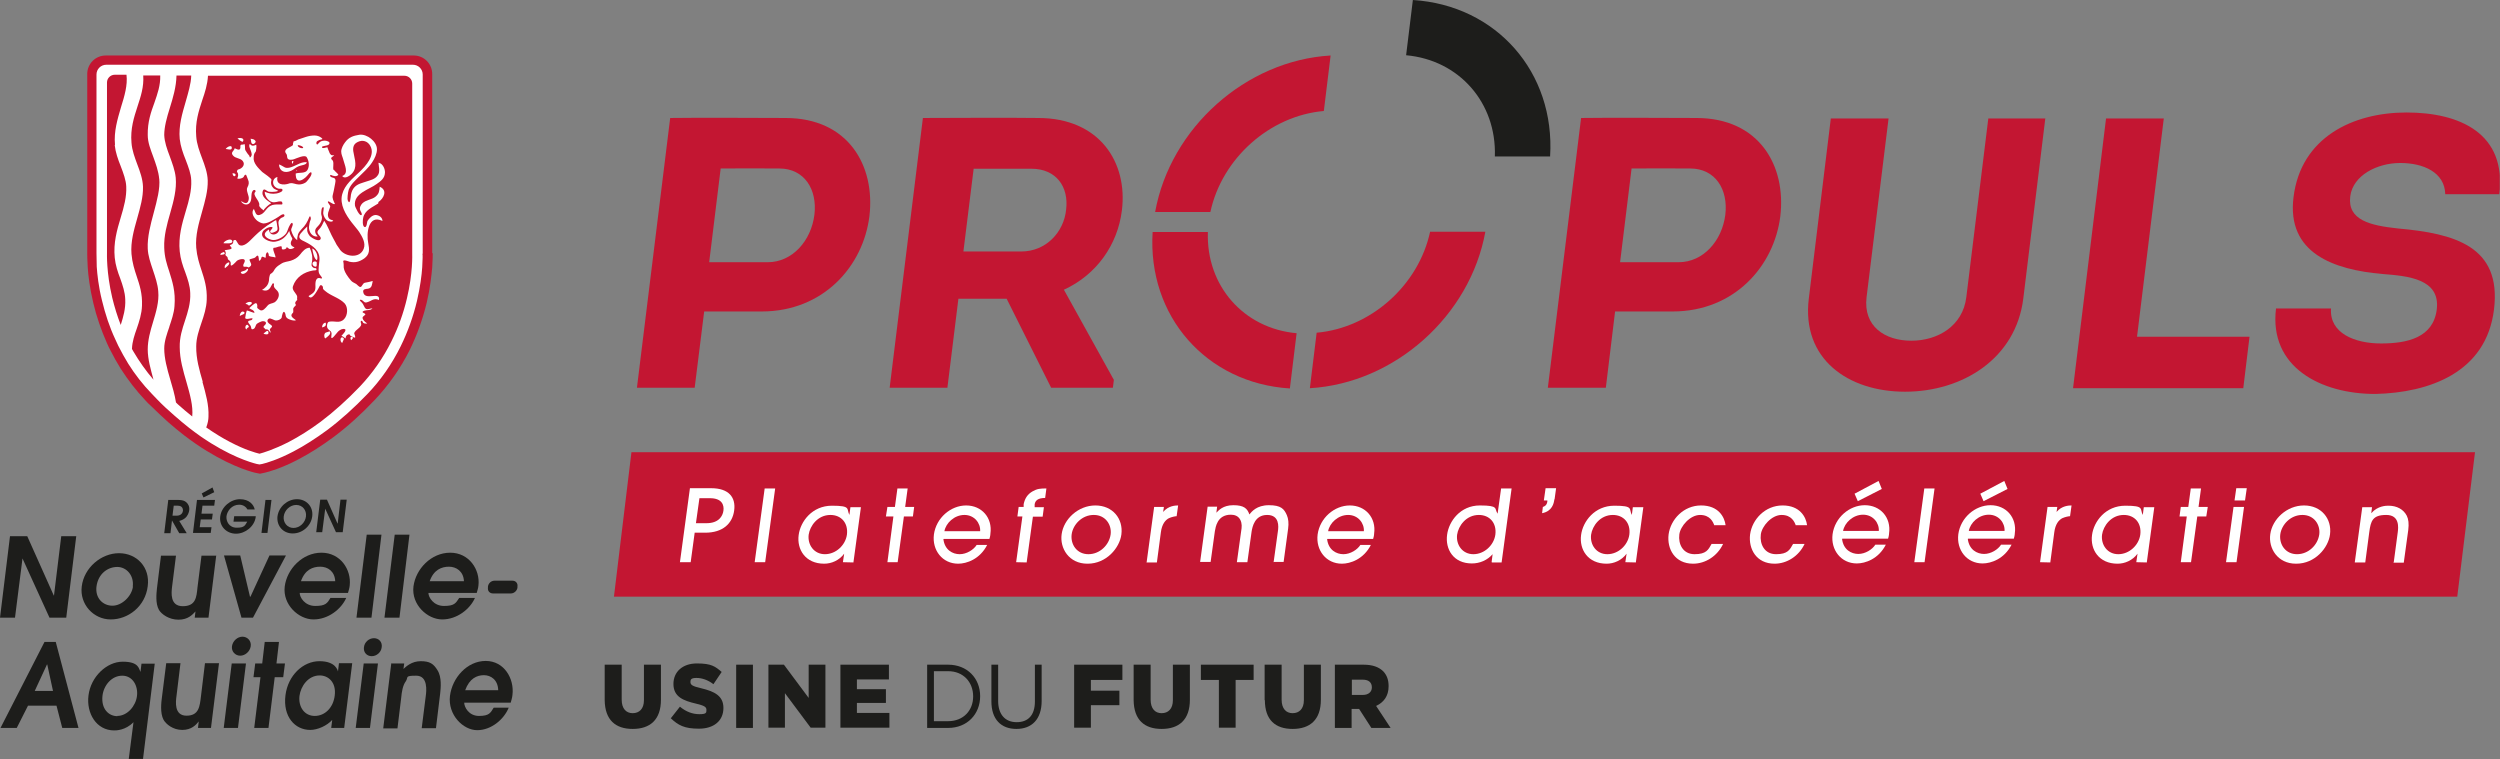<?xml version="1.0" encoding="utf-8"?>
<!-- Generator: Adobe Illustrator 27.0.0, SVG Export Plug-In . SVG Version: 6.00 Build 0)  -->
<svg version="1.1" id="Calque_1" xmlns="http://www.w3.org/2000/svg" xmlns:xlink="http://www.w3.org/1999/xlink" x="0px" y="0px"
	 viewBox="0 0 1000.1 303.7" style="enable-background:new 0 0 1000.1 303.7;" xml:space="preserve">
<rect x="0" y="0" width="1000.1" height="303.7" fill="#808080" stroke="none"/>
<style type="text/css">
	.st0{fill:#C31632;}
	.st1{clip-path:url(#SVGID_00000138553464813268286130000004204366043789382310_);}
	.st2{fill:#FFFFFF;}
	.st3{clip-path:url(#SVGID_00000158005551709912998120000003816659147380364690_);}
	.st4{clip-path:url(#SVGID_00000161615428186475021690000009054622580810869925_);}
	.st5{clip-path:url(#SVGID_00000157292319811049100720000007843220732410985148_);}
	.st6{clip-path:url(#SVGID_00000060725626893536401590000012815446353837505167_);}
	.st7{clip-path:url(#SVGID_00000174582081499705213490000003940830732540236973_);}
	.st8{fill:#1D1D1B;}
	.st9{clip-path:url(#SVGID_00000085245875083504048240000004422781012394150546_);}
	.st10{clip-path:url(#SVGID_00000023964899265961473570000006935773972602521513_);}
	.st11{clip-path:url(#SVGID_00000066515217721282584160000009887504556367905168_);}
	.st12{clip-path:url(#SVGID_00000080167561114511440680000005141721884648380055_);}
	.st13{clip-path:url(#SVGID_00000103962336524461227580000009803474578283168409_);}
	.st14{clip-path:url(#SVGID_00000048493525359408063160000006133094580038948267_);}
	.st15{clip-path:url(#SVGID_00000045612351113930941960000007615897974000925886_);}
	.st16{clip-path:url(#SVGID_00000114035934185706874280000007970751293178937740_);}
	.st17{clip-path:url(#SVGID_00000150805144359036211740000011524828745799964061_);}
	.st18{clip-path:url(#SVGID_00000067954936873033025040000008692967556480686009_);}
	.st19{clip-path:url(#SVGID_00000031911581915579164860000013171116584997149365_);}
</style>
<polygon class="st0" points="983,238.7 245.6,238.7 252.6,180.9 990.1,180.9 "/>
<g>
	<defs>
		<rect id="SVGID_1_" y="0" width="1000" height="303.6"/>
	</defs>
	<clipPath id="SVGID_00000155148214606682367480000014014340227084244131_">
		<use xlink:href="#SVGID_1_"  style="overflow:visible;"/>
	</clipPath>
	<g style="clip-path:url(#SVGID_00000155148214606682367480000014014340227084244131_);">
		<path class="st2" d="M278.4,209.3h4.2c4.9,0,6.5-2.8,6.8-5s-0.5-5-5.4-5h-4.2L278.4,209.3z M276.3,224.9H272l4-29.6h8.5
			c7.1,0,9.9,3.7,9.2,8.9c-0.7,5.3-4.6,8.9-11.6,8.9h-4.2L276.3,224.9L276.3,224.9z"/>
	</g>
</g>
<polygon class="st2" points="306.1,224.9 301.9,224.9 305.9,195.4 310.1,195.4 "/>
<g>
	<defs>
		<rect id="SVGID_00000099624226005837273610000012394745531115274676_" y="0" width="1000" height="303.6"/>
	</defs>
	<clipPath id="SVGID_00000119110142282433617580000000504675594510851508_">
		<use xlink:href="#SVGID_00000099624226005837273610000012394745531115274676_"  style="overflow:visible;"/>
	</clipPath>
	<g style="clip-path:url(#SVGID_00000119110142282433617580000000504675594510851508_);">
		<path class="st2" d="M332.2,206c-5.1,0-8.2,4.4-8.7,7.9c-0.5,4,2.1,7.8,6.5,7.8s8.2-3.6,8.8-7.8C339.4,209.2,336.5,206,332.2,206
			 M337.2,224.9l0.5-3.4l0,0c-2,2.7-5.1,4-8,4c-7.5,0-11-5.7-10.2-11.5c0.7-5.4,5.4-11.7,13.3-11.7s5.7,1.3,7,3.7l0,0l0.4-3.1h4.2
			l-3,22.1L337.2,224.9L337.2,224.9z"/>
	</g>
</g>
<polygon class="st2" points="359.1,224.9 355,224.9 357.4,206.6 354.4,206.6 355,202.8 358,202.8 359,195.4 363.1,195.4 
	362.1,202.8 365.7,202.8 365.2,206.6 361.6,206.6 "/>
<g>
	<defs>
		<rect id="SVGID_00000078729757808884930630000015178532229158314650_" y="0" width="1000" height="303.6"/>
	</defs>
	<clipPath id="SVGID_00000148651974413024489100000015323774852837201811_">
		<use xlink:href="#SVGID_00000078729757808884930630000015178532229158314650_"  style="overflow:visible;"/>
	</clipPath>
	<g style="clip-path:url(#SVGID_00000148651974413024489100000015323774852837201811_);">
		<path class="st2" d="M392.1,212.5c0.2-3.2-2.3-6.5-6.3-6.5s-7.4,3.2-8,6.5H392.1z M377.4,215.7c0.5,4.3,3.7,6,6.5,6
			s5.6-1.8,6.8-3.7h4.2c-2.9,5.7-8.2,7.5-11.6,7.5c-6.3,0-10.5-5.4-9.7-11.7c0.9-6.6,6.7-11.6,12.9-11.6s10.6,4.9,9.7,11.3
			c0,0.7-0.3,1.8-0.4,2.1h-18.3L377.4,215.7z"/>
		<path class="st2" d="M406.5,224.9l2.5-18.3h-2l0.5-3.8h2v-1.1c0.5-2.4,1.6-4,3.5-5.1s3.1-1.2,5.6-1.2l-0.5,3.8c-2.8,0-4,1-4.2,2.6
			v1.1c-0.1,0,3.7,0,3.7,0l-0.5,3.8h-3.9l-2.5,18.3L406.5,224.9L406.5,224.9z"/>
		<path class="st2" d="M437.5,206c-4.7,0-8.3,3.9-8.8,7.8c-0.5,4,2.1,7.9,6.7,7.9s8.3-3.7,8.9-7.9c0.5-3.9-2.1-7.8-6.7-7.8
			 M435,225.5c-7.4,0-11.1-6.2-10.3-11.8c0.8-6,6.6-11.5,13.5-11.5s11.2,5.3,10.4,11.6c-0.7,5.4-6,11.7-13.5,11.7"/>
		<path class="st2" d="M458.7,224.9l3-22.1h3.9l-0.3,2l0,0c2.1-2.5,4.9-2.6,6-2.6l-0.6,4.3c-0.6,0-2,0.3-3.1,0.8
			c-1.4,0.7-2.8,2.4-3.2,5.6l-1.6,12.1h-4.2L458.7,224.9z"/>
		<path class="st2" d="M509.5,224.9l1.7-12.3c0.3-1.9,0.7-6.6-4.3-6.6s-5.9,4.8-6.2,6.6l-1.7,12.3h-4.2l1.7-12.3
			c0.3-1.8,0.4-3.1-0.3-4.6c-0.8-1.6-2.3-2.1-3.8-2.1c-5.5,0-6.1,5-6.4,6.6l-1.7,12.3h-4.2l3-22.1h3.8l-0.3,2.4l0,0
			c0.9-0.9,2.6-3,6.8-3s5.6,1.3,6.4,3.7c0.9-1.1,2.9-3.7,7.8-3.7c4.9,0,6.1,1.5,7.2,4c0.6,1.4,0.8,3.2,0.5,5.4l-1.8,13.3h-4.2
			L509.5,224.9z"/>
		<path class="st2" d="M545.6,212.5c0.2-3.2-2.3-6.5-6.3-6.5s-7.4,3.2-8,6.5H545.6z M530.9,215.7c0.5,4.3,3.7,6,6.5,6
			s5.6-1.8,6.8-3.7h4.2c-2.9,5.7-8.2,7.5-11.6,7.5c-6.3,0-10.5-5.4-9.7-11.7c0.9-6.6,6.7-11.6,12.9-11.6s10.6,4.9,9.7,11.3
			c0,0.7-0.3,1.8-0.4,2.1H531L530.9,215.7z"/>
		<path class="st2" d="M591.6,206c-5.1,0-8.2,4.4-8.7,7.9c-0.5,4,2.1,7.8,6.5,7.8s8.2-3.6,8.8-7.8C598.8,209.2,595.9,206,591.6,206
			 M596.7,224.9l0.4-3.2l0,0c-2.1,2.4-5.1,3.7-8.3,3.7c-7.4,0-10.7-5.7-9.9-11.5c0.7-5.4,5.3-11.7,13.1-11.7s5.7,1.3,7.1,3.3l0,0
			l1.4-10.1h4.2l-4,29.6h-3.8L596.7,224.9z"/>
		<path class="st2" d="M621.8,199.8c-0.2,1.5-0.8,4.7-4.9,5.5l0.3-2.5c0.6-0.2,1.6-0.6,1.8-2.2v-0.4h-1.4l0.7-4.9h4.2l-0.6,4.4
			L621.8,199.8z"/>
		<path class="st2" d="M645.2,206c-5.1,0-8.2,4.4-8.7,7.9c-0.5,4,2.1,7.8,6.5,7.8s8.2-3.6,8.8-7.8C652.4,209.2,649.5,206,645.2,206
			 M650.2,224.9l0.5-3.4l0,0c-2,2.7-5.1,4-8,4c-7.5,0-11-5.7-10.2-11.5c0.7-5.4,5.4-11.7,13.3-11.7s5.7,1.3,7,3.7l0,0l0.4-3.1h4.2
			l-3,22.1L650.2,224.9L650.2,224.9z"/>
		<path class="st2" d="M685.8,210.2c-0.5-1.4-1.7-4.2-5.7-4.2s-7.9,4.5-8.3,7.8c-0.5,3.8,1.4,7.9,6.1,7.9s5.5-1.8,6.8-4.1h4.6
			c-2.3,4.9-7.1,7.9-12,7.9c-7.3,0-10.5-5.9-9.8-11.7c0.8-6,6-11.6,13-11.6s9.4,4.7,9.8,7.9h-4.6L685.8,210.2z"/>
		<path class="st2" d="M718.4,210.2c-0.5-1.4-1.7-4.2-5.7-4.2s-7.9,4.5-8.3,7.8c-0.5,3.8,1.4,7.9,6.1,7.9s5.5-1.8,6.8-4.1h4.6
			c-2.3,4.9-7.1,7.9-12,7.9c-7.3,0-10.5-5.9-9.8-11.7c0.8-6,6-11.6,13-11.6s9.4,4.7,9.8,7.9h-4.6L718.4,210.2z"/>
		<path class="st2" d="M741.9,197.5l9.6-5.1l1.3,3.2l-9.6,4.9L741.9,197.5L741.9,197.5z M751.6,212.4c0.2-3.2-2.3-6.5-6.3-6.5
			s-7.4,3.2-8,6.5H751.6z M736.9,215.6c0.5,4.3,3.7,6,6.5,6s5.6-1.8,6.8-3.7h4.2c-2.9,5.7-8.2,7.5-11.6,7.5
			c-6.3,0-10.5-5.4-9.7-11.7c0.9-6.6,6.7-11.6,12.9-11.6s10.6,4.9,9.7,11.3c0,0.7-0.3,1.8-0.4,2.1H737L736.9,215.6z"/>
	</g>
</g>
<polygon class="st2" points="769.9,224.9 765.8,224.9 769.8,195.4 773.9,195.4 "/>
<g>
	<defs>
		<rect id="SVGID_00000079487122936168642550000007774629197118350505_" y="0" width="1000" height="303.6"/>
	</defs>
	<clipPath id="SVGID_00000018947732576724754380000010023733019449168056_">
		<use xlink:href="#SVGID_00000079487122936168642550000007774629197118350505_"  style="overflow:visible;"/>
	</clipPath>
	<g style="clip-path:url(#SVGID_00000018947732576724754380000010023733019449168056_);">
		<path class="st2" d="M792.2,197.5l9.6-5.1l1.3,3.2l-9.6,4.9L792.2,197.5L792.2,197.5z M801.9,212.4c0.2-3.2-2.3-6.5-6.3-6.5
			s-7.4,3.2-8,6.5H801.9z M787.2,215.6c0.5,4.3,3.7,6,6.5,6s5.6-1.8,6.8-3.7h4.2c-2.9,5.7-8.2,7.5-11.6,7.5
			c-6.3,0-10.5-5.4-9.7-11.7c0.9-6.6,6.7-11.6,12.9-11.6s10.6,4.9,9.7,11.3c0,0.7-0.3,1.8-0.4,2.1h-18.3L787.2,215.6z"/>
		<path class="st2" d="M816.1,224.9l3-22.1h3.9l-0.3,2l0,0c2.1-2.5,4.9-2.6,6-2.6l-0.6,4.3c-0.6,0-2,0.3-3.1,0.8
			c-1.4,0.7-2.8,2.4-3.2,5.6l-1.6,12.1L816.1,224.9L816.1,224.9z"/>
		<path class="st2" d="M849.6,206c-5.1,0-8.2,4.4-8.7,7.9c-0.5,4,2.1,7.8,6.5,7.8s8.2-3.6,8.8-7.8C856.8,209.2,853.9,206,849.6,206
			 M854.6,224.9l0.5-3.4l0,0c-2,2.7-5.1,4-8,4c-7.5,0-11-5.7-10.2-11.5c0.7-5.4,5.4-11.7,13.3-11.7s5.7,1.3,7,3.7l0,0l0.4-3.1h4.2
			l-3,22.1L854.6,224.9L854.6,224.9z"/>
	</g>
</g>
<polygon class="st2" points="876.5,224.9 872.4,224.9 874.8,206.6 871.9,206.6 872.4,202.8 875.4,202.8 876.4,195.4 880.5,195.4 
	879.5,202.8 883.2,202.8 882.6,206.6 879,206.6 "/>
<path class="st2" d="M898,200.2h-4.1l0.7-4.9h4.2l-0.7,4.9H898z M894.7,224.9h-4.2l3-22.1h4.2L894.7,224.9z"/>
<g>
	<defs>
		<rect id="SVGID_00000046314755745573895990000008233158085013833635_" y="0" width="1000" height="303.6"/>
	</defs>
	<clipPath id="SVGID_00000030468266280996582460000013626671357035909815_">
		<use xlink:href="#SVGID_00000046314755745573895990000008233158085013833635_"  style="overflow:visible;"/>
	</clipPath>
	<g style="clip-path:url(#SVGID_00000030468266280996582460000013626671357035909815_);">
		<path class="st2" d="M921,206c-4.7,0-8.3,3.9-8.8,7.8c-0.5,4,2.1,7.9,6.7,7.9s8.3-3.7,8.9-7.9c0.5-3.9-2.1-7.8-6.7-7.8
			 M918.5,225.5c-7.4,0-11.1-6.2-10.3-11.8c0.8-6,6.6-11.5,13.5-11.5s11.2,5.3,10.4,11.6c-0.7,5.4-6,11.7-13.5,11.7"/>
		<path class="st2" d="M957.6,224.9l1.6-12c0.2-1.7,0.9-6.9-4.6-6.9s-6.2,2.4-6.8,6.9l-1.6,12.1H942l3-22.1h3.9l-0.3,2.4l0,0
			c2.6-3,6-3,6.9-3c3.4,0,6,1.5,7.3,4c0.7,1.4,0.9,3.2,0.6,5.7l-1.8,13.1h-4.2L957.6,224.9z"/>
		<path class="st0" d="M307.1,104.9c9.9,0,17.4-8.6,18.7-19c1.2-10-3.9-18.5-14.1-18.5c-7.8-0.1-15.6,0-23.4,0l-4.6,37.5H307.1z
			 M254.8,155.1l13.3-107.9c15.4-0.2,30.7,0,46.1,0c25.1,0,36,19,33.6,39.3c-2.5,20-18.4,38.1-43.1,38.1h-23l-3.8,30.5H254.8
			L254.8,155.1z"/>
		<path class="st0" d="M408.6,100.6c9.7,0,17-7.6,17.9-16.8c1.1-9.1-4-16.3-13.9-16.3h-23.1l-4.1,33.1h23.1L408.6,100.6z
			 M445.6,151.9l-0.4,3.2h-24.7l-17.8-35.6h-19.3l-4.4,35.6h-23.1l13.3-107.9c15.4,0,30.7-0.2,46.1,0c24.7,0,35.9,17.9,33.5,37
			c-1.7,13.7-10.1,25.7-23.2,31.7l19.9,35.9L445.6,151.9z"/>
		<path class="st0" d="M671.5,104.9c9.9,0,17.4-8.6,18.7-19c1.2-10-3.9-18.5-14.1-18.5c-7.8-0.1-15.6,0-23.4,0l-4.6,37.5H671.5
			L671.5,104.9z M619.2,155.1l13.3-107.9c15.4-0.2,30.7,0,46.1,0c25.1,0,36,19,33.6,39.3c-2.5,20-18.4,38.1-43.1,38.1h-23l-3.7,30.5
			H619.2L619.2,155.1z"/>
		<path class="st0" d="M723.6,119.4l8.8-72h23.1l-8.8,71.5c-1.4,11.6,7.3,17.4,17.9,17.4s20.6-5.9,22-17.4l8.8-71.5h22.8l-8.8,72
			c-3,24.2-24.5,37.3-47.3,37.3S720.6,143.6,723.6,119.4"/>
	</g>
</g>
<polygon class="st0" points="854.9,134.7 899.9,134.7 897.4,155.3 829.3,155.3 842.5,47.4 865.6,47.4 "/>
<g>
	<defs>
		<rect id="SVGID_00000077290787570264362490000005969735416124146062_" y="0" width="1000" height="303.6"/>
	</defs>
	<clipPath id="SVGID_00000017486664091871606700000016618802957606066307_">
		<use xlink:href="#SVGID_00000077290787570264362490000005969735416124146062_"  style="overflow:visible;"/>
	</clipPath>
	<g style="clip-path:url(#SVGID_00000017486664091871606700000016618802957606066307_);">
		<path class="st0" d="M932.5,123.4c-0.7,9.9,9.5,14,20,14s20.9-2.3,22.3-13.6c1.5-12.3-11.6-13.4-21.8-14.2
			c-19.4-1.7-38.3-8.3-35.5-30.7C920.4,55,941.2,45,962.7,45s40.1,8.5,37.1,32.7h-21.6c-0.2-8.8-8.8-12.5-18-12.5s-18.9,4.9-20,13.3
			c-1.2,9.6,8,11.7,19.1,12.9c22.6,2,41.5,7.1,38.4,32.4c-3.1,25.4-26.1,33.3-47.5,33.8c-21.6,0-42.6-10.6-39.7-34.2L932.5,123.4
			L932.5,123.4z"/>
		<path class="st8" d="M598,62.6h22.1c2.1-33.7-21.5-60.5-54.9-62.6l-2.7,22.1c21.2,1.9,36.2,19,35.5,40.4"/>
		<path class="st0" d="M526.7,133.2l-2.7,22.1c33.9-2,64.1-28.9,70.2-62.6h-22.1c-4.6,21.4-23.7,38.5-45.4,40.4"/>
		<path class="st0" d="M483.2,92.8h-22.1c-2.1,33.7,21.5,60.5,54.9,62.6l2.7-22.1c-21.2-1.9-36.2-19-35.5-40.4"/>
		<path class="st0" d="M529.6,44.3l2.7-22.1c-33.9,2-64.1,28.9-70.2,62.6h22.1c4.6-21.4,23.7-38.5,45.4-40.4"/>
		<path class="st8" d="M69,206.3h1.6c2,0,2.5-1.3,2.6-2c0-0.7-0.2-2-2.1-2h-1.6L69,206.3z M67.3,200h4.1c1.5,0,2.4,0.3,3.1,0.9
			c0.7,0.6,1.4,1.7,1.2,3.2c-0.1,0.9-0.6,2.3-1.7,3.2c-0.9,0.7-1.6,0.9-2.3,1.1l3,4.9h-3l-2.9-5.1l0,0l-0.6,5.1h-2.5l1.6-13.2
			L67.3,200z"/>
	</g>
</g>
<path class="st8" d="M80.7,197.4L85,195l0.7,1.9l-4.3,2.1L80.7,197.4z M78.9,200H86l-0.3,2.3H81l-0.4,3.2h4.5l-0.3,2.3h-4.5
	l-0.4,3.1h4.7l-0.3,2.3h-7.1l1.6-13.2L78.9,200z"/>
<g>
	<defs>
		<rect id="SVGID_00000170966794245505577720000007499151713527953079_" y="0" width="1000" height="303.6"/>
	</defs>
	<clipPath id="SVGID_00000067206080298804443230000015516473556871807911_">
		<use xlink:href="#SVGID_00000170966794245505577720000007499151713527953079_"  style="overflow:visible;"/>
	</clipPath>
	<g style="clip-path:url(#SVGID_00000067206080298804443230000015516473556871807911_);">
		<path class="st8" d="M93.7,206.5h8.6v0.3c-0.5,3.8-4.2,6.7-7.9,6.7s-6.8-2.9-6.3-6.9c0.5-3.9,4.2-6.9,7.9-6.9s5.5,2.2,5.9,4.1H99
			c-0.5-0.9-1.6-1.9-3.3-1.9c-3,0-4.8,2.5-5.1,4.6c-0.2,2,1,4.6,4.1,4.6s3.3-0.9,4.2-2.4h-5.5l0.3-2.3L93.7,206.5z"/>
	</g>
</g>
<polygon class="st8" points="106.2,200 108.6,200 107,213.2 104.6,213.2 "/>
<g>
	<defs>
		<rect id="SVGID_00000007408840580963360230000007650194849690595240_" y="0" width="1000" height="303.6"/>
	</defs>
	<clipPath id="SVGID_00000029026537171777720480000006373030334660173999_">
		<use xlink:href="#SVGID_00000007408840580963360230000007650194849690595240_"  style="overflow:visible;"/>
	</clipPath>
	<g style="clip-path:url(#SVGID_00000029026537171777720480000006373030334660173999_);">
		<path class="st8" d="M117.4,211.2c2.5,0,4.7-2.1,5-4.6s-1.4-4.6-3.9-4.6s-4.7,2.1-5,4.6C113.2,209,114.9,211.2,117.4,211.2
			 M118.8,199.7c3.8,0,6.6,3,6.1,6.9c-0.5,3.8-3.9,6.8-7.8,6.8s-6.5-3.1-6.1-6.8C111.5,202.7,115,199.7,118.8,199.7"/>
	</g>
</g>
<polygon class="st8" points="128.1,199.9 130.8,199.9 135,209.4 135.1,209.4 136.2,199.9 138.7,199.9 137.1,212.9 134.4,212.9 
	130.1,203.5 130.1,203.5 128.9,212.9 126.5,212.9 "/>
<polygon class="st8" points="24.5,214.5 21.6,238.2 21.5,238.2 10.9,214.5 4,214.5 0,247.1 6,247.1 9,223.4 9,223.4 19.8,247.1 
	26.5,247.1 30.5,214.5 "/>
<g>
	<defs>
		<rect id="SVGID_00000071543040865052343630000000707813407353358214_" y="0" width="1000" height="303.6"/>
	</defs>
	<clipPath id="SVGID_00000183971965244203829040000016720028313051489425_">
		<use xlink:href="#SVGID_00000071543040865052343630000000707813407353358214_"  style="overflow:visible;"/>
	</clipPath>
	<g style="clip-path:url(#SVGID_00000183971965244203829040000016720028313051489425_);">
		<path class="st8" d="M53.1,234.7c0.6-4.5-2.5-7.9-6.2-7.9s-7.6,2.6-8.3,7.8c-0.6,4.7,2.6,7.7,6.4,7.7s7.7-3.8,8.2-7.7 M32.7,234.6
			c0.9-7.5,7.8-13.3,14.9-13.3s12.5,5.6,11.5,13.2c-1,8.2-7.9,13.3-14.8,13.3S31.8,241.7,32.7,234.6"/>
		<path class="st8" d="M86.5,222.2l-3.1,24.9h-5.5l0.3-2.5l0,0c-1.2,1.3-3,3.3-6.8,3.3s-6.8-2.2-7.8-3.9c-1.5-2.6-1-6.7-0.8-8.7
			l1.6-13h6L68.8,235c-0.2,2-0.9,7.5,4.3,7.5s5.5-3.5,5.9-7.5l1.6-12.7h6L86.5,222.2z"/>
	</g>
</g>
<polygon class="st8" points="89.6,222.2 96.1,222.2 100,238.7 100.2,238.7 107.8,222.2 114.4,222.2 101.2,247.1 96.6,247.1 "/>
<g>
	<defs>
		<rect id="SVGID_00000116213847699448961100000012717141860566207876_" y="0" width="1000" height="303.6"/>
	</defs>
	<clipPath id="SVGID_00000012464392477938511460000014521957679290664624_">
		<use xlink:href="#SVGID_00000116213847699448961100000012717141860566207876_"  style="overflow:visible;"/>
	</clipPath>
	<g style="clip-path:url(#SVGID_00000012464392477938511460000014521957679290664624_);">
		<path class="st8" d="M134.1,232.5c-0.2-4-3-5.8-6-5.8s-6.1,1.2-7.7,5.8h13.8H134.1z M119.9,237.3c0,1.6,2,5.1,6.2,5.1
			s4.8-1.1,6.1-3.2h6.3c-2,4.5-7.2,8.6-13.1,8.6s-12.4-5.9-11.5-13.2c0.9-7,7.1-13.5,14.7-13.5s12,6.8,11.3,13.1
			c-0.1,1.2-0.5,2.2-0.7,3h-19.3L119.9,237.3z"/>
	</g>
</g>
<polygon class="st8" points="146.7,213.9 152.6,213.9 148.6,247.1 142.6,247.1 "/>
<polygon class="st8" points="157.9,213.9 163.8,213.9 159.8,247.1 153.8,247.1 "/>
<g>
	<defs>
		<rect id="SVGID_00000018948383496965974570000006387730212231675791_" y="0" width="1000" height="303.6"/>
	</defs>
	<clipPath id="SVGID_00000105388581334838566490000012170016125698851489_">
		<use xlink:href="#SVGID_00000018948383496965974570000006387730212231675791_"  style="overflow:visible;"/>
	</clipPath>
	<g style="clip-path:url(#SVGID_00000105388581334838566490000012170016125698851489_);">
		<path class="st8" d="M185.6,232.5c-0.2-4-3.1-5.8-6-5.8s-6.1,1.2-7.7,5.8h13.8H185.6z M171.4,237.3c0,1.6,2,5.1,6.2,5.1
			s4.7-1.1,6.1-3.2h6.3c-2,4.5-7.2,8.6-13.1,8.6s-12.4-5.9-11.5-13.2c0.9-7,7.1-13.5,14.7-13.5s12,6.8,11.3,13.1
			c-0.1,1.2-0.5,2.2-0.7,3h-19.3V237.3z"/>
		<path class="st8" d="M152.7,258.9c-0.2,2-2,3.6-4,3.6s-3.4-1.6-3.1-3.6c0.2-2,2-3.6,4-3.6S153,256.9,152.7,258.9"/>
	</g>
</g>
<path class="st8" d="M18.9,265.8L18.9,265.8l2.3,10.6h-7.3l4.9-10.6H18.9z M17.8,256.8L0.2,291.2h6.5l4.5-8.9h11.4l2.3,8.9h6.5
	l-9.1-34.4h-4.6H17.8z"/>
<g>
	<defs>
		<rect id="SVGID_00000164512767174885315500000006658956498229948818_" y="0" width="1000" height="303.6"/>
	</defs>
	<clipPath id="SVGID_00000110444344574534296870000009320421544148684192_">
		<use xlink:href="#SVGID_00000164512767174885315500000006658956498229948818_"  style="overflow:visible;"/>
	</clipPath>
	<g style="clip-path:url(#SVGID_00000110444344574534296870000009320421544148684192_);">
		<path class="st8" d="M46.9,286.4c4,0,7.4-3.9,7.9-8c0.5-4-1.7-8.1-5.9-8.1s-7.4,3.8-7.9,8c-0.6,5.2,2.4,8.2,6,8.2 M61.9,265.5
			l-4.7,38.2h-5.7l1.9-14.8c-3.2,3.3-7,3.3-7.7,3.3c-7.2,0-11.2-6.9-10.3-14c0.9-7.4,7.2-13.5,13.7-13.5s6.4,2.8,7.1,4.1l0,0
			l0.4-3.3H61.9L61.9,265.5z"/>
		<path class="st8" d="M87.6,265.4l-3.2,25.8h-5.2l0.3-2.6l0,0c-1.1,1.4-2.9,3.4-6.6,3.4s-6.5-2.3-7.5-4.1c-1.4-2.7-0.9-6.9-0.6-9.1
			l1.7-13.5h5.7l-1.6,13.2c-0.3,2.1-1,7.8,4,7.8s5.3-3.7,5.8-7.8l1.6-13.2h5.7L87.6,265.4z"/>
	</g>
</g>
<polygon class="st8" points="104.2,270.9 101.4,270.9 102.1,265.4 104.9,265.4 105.9,256.8 111.6,256.8 110.6,265.4 114,265.4 
	113.3,270.9 109.9,270.9 107.4,291.2 101.7,291.2 "/>
<g>
	<defs>
		<rect id="SVGID_00000088833735176411507520000003623831202018924969_" y="0" width="1000" height="303.6"/>
	</defs>
	<clipPath id="SVGID_00000035509466581190652740000005745137817589350042_">
		<use xlink:href="#SVGID_00000088833735176411507520000003623831202018924969_"  style="overflow:visible;"/>
	</clipPath>
	<g style="clip-path:url(#SVGID_00000035509466581190652740000005745137817589350042_);">
		<path class="st8" d="M127.9,270.2c-4.7,0-7.6,4.4-8.1,8.2c-0.5,4.4,2,8,6.1,8s7.4-3.3,8-8.1C134.6,272.9,131.3,270.2,127.9,270.2
			 M137.7,291.2h-5.2l0.4-3.2c-2.1,2.3-5.8,4-8.8,4c-6.1,0-11-5.3-9.9-13.9c1-7.9,7-13.6,13.6-13.6c6.6,0,7.3,3.8,7.4,4.1l0,0
			l0.4-3.3h5.3l-3.2,25.8L137.7,291.2z"/>
		<path class="st8" d="M156.4,265.4h5.3l-0.3,2.2c1.1-1,3.3-3.1,6.9-3.1s5.1,1,6.7,3.6c1.8,2.8,1.3,7.2,1.1,9.2l-1.7,14h-5.7
			l1.6-12.7c0.3-2.1,1-8.3-3.8-8.3s-3,0.6-4.2,2.3c-1.2,1.6-1.6,4.3-1.8,6.5l-1.5,12.3h-5.7l3.2-25.8L156.4,265.4z"/>
		<path class="st8" d="M199.3,276.1c-0.1-4.1-2.9-6-5.7-6s-5.8,1.3-7.5,6H199.3z M185.7,281.1c0,1.7,1.8,5.3,5.9,5.3
			s4.6-1.2,5.9-3.3h6c-1.9,4.7-7,9-12.6,9s-11.8-6.1-10.9-13.7c0.9-7.3,6.9-14,14.3-14s11.5,7.1,10.7,13.6c-0.1,1.2-0.5,2.3-0.7,3.1
			L185.7,281.1L185.7,281.1z"/>
	</g>
</g>
<polygon class="st8" points="89.5,291.2 95.2,291.2 98.4,265.4 92.7,265.4 "/>
<g>
	<defs>
		<rect id="SVGID_00000102504663945067852240000001222796672652088735_" y="0" width="1000" height="303.6"/>
	</defs>
	<clipPath id="SVGID_00000044166688603429150760000011838065069624254362_">
		<use xlink:href="#SVGID_00000102504663945067852240000001222796672652088735_"  style="overflow:visible;"/>
	</clipPath>
	<g style="clip-path:url(#SVGID_00000044166688603429150760000011838065069624254362_);">
		<path class="st8" d="M100.3,258.5c-0.3,2.1-2.2,3.8-4.2,3.8s-3.6-1.7-3.3-3.8c0.3-2.1,2.2-3.8,4.2-3.8S100.6,256.4,100.3,258.5"/>
	</g>
</g>
<polygon class="st8" points="142.3,291.2 148,291.2 151.2,265.4 145.5,265.4 "/>
<g>
	<defs>
		<rect id="SVGID_00000054950556586826358160000000401912551302703773_" y="0" width="1000" height="303.6"/>
	</defs>
	<clipPath id="SVGID_00000103252526388654525080000016375479958885346991_">
		<use xlink:href="#SVGID_00000054950556586826358160000000401912551302703773_"  style="overflow:visible;"/>
	</clipPath>
	<g style="clip-path:url(#SVGID_00000103252526388654525080000016375479958885346991_);">
		<path class="st8" d="M195.2,234.6c0.2-1.3,1.3-2.3,2.6-2.3h7.2c1.3,0,2.2,1,2,2.3v0.5c-0.2,1.3-1.4,2.3-2.6,2.3h-7.2
			c-1.3,0-2.2-1-2-2.3V234.6z"/>
		<path class="st0" d="M172.9,101.3V29.6c0-4.1-3.3-7.4-7.4-7.4H42.3c-4.1,0-7.4,3.3-7.4,7.4v71.7c0,0.6,0,2.6,0.2,5.7
			c0.2,3.2,0.8,8.2,2.2,14.1c1.3,5.6,3.2,11,5.5,16.2c0.4,0.9,0.8,1.8,1.3,2.7c1.3,2.6,2.7,5.1,4.2,7.5c2.9,4.5,6.2,8.8,9.8,12.6
			c0.7,0.8,1.4,1.5,2.2,2.2c2.3,2.3,4.7,4.5,7,6.6c2.1,1.8,4.2,3.6,6.3,5.2c1.6,1.2,3.2,2.4,4.8,3.5c12,8.2,21.1,10.9,23.6,11.5
			l2,0.4l1.9-0.4c1.8-0.4,6.7-1.8,13.4-5.3c4.6-2.4,9.3-5.4,13.9-8.8c5.7-4.2,11.3-9.3,16.6-14.9c5.6-5.9,10.4-12.7,14.1-20.1
			c2.9-5.9,5.2-12.3,6.8-18.9c1.4-5.9,1.9-10.9,2.2-14.1c0.2-3.1,0.2-5.1,0.2-5.7"/>
		<path class="st2" d="M81.1,152.7c-1.3-4.5-2.7-9.2-2.6-14.2c0-3.3,1.1-6.4,2.1-9.4c1-2.9,2-6,2.1-9.2c0.2-4.9-1-8.4-2.1-11.8
			c-0.9-2.7-1.8-5.5-2.1-9c-0.4-4.9,1-9.7,2.3-14.3c1.2-4.3,2.4-8.4,2.3-12.6c-0.1-3.1-1.2-6.1-2.3-9c-1-2.7-2.1-5.6-2.3-8.6
			c-0.5-5.7,1-10.2,2.4-14.5c1.1-3.2,2.1-6.3,2.3-9.8h78.6c1.7,0,3.1,1.4,3.1,3.1v68.2c0,0.3,0.3,7.6-2.1,17.7
			c-1.4,6-3.5,11.8-6.2,17.2c-3.3,6.7-7.6,12.8-12.7,18.2c-5.1,5.3-10.3,10-15.6,14c-4.3,3.2-8.6,5.9-12.8,8.1
			c-6.1,3.1-10.2,4.3-11.7,4.7c-1.6-0.4-5.7-1.5-11.8-4.7c-3.1-1.6-6.3-3.6-9.5-5.8c0.6-1.6,0.9-3.1,0.9-4.4
			c0.2-4.6-1.1-9.1-2.4-13.8 M67.7,130.8c0.9-2.7,1.9-5.5,2.1-8.3c0.5-6-0.9-10-2.1-13.9c-1-3-1.9-5.8-2-9.5
			c-0.2-4.7,1.1-9.4,2.4-13.9c1.4-4.9,2.6-9.5,2.2-14.1c-0.3-3-1.4-5.8-2.4-8.6c-1.1-2.9-2.1-5.7-2.2-8.5c0-3.2,1-6.9,2.2-10.7
			c1.3-4.2,2.6-8.5,2.7-13.1h5.9c-0.1,3.4-1.2,6.8-2.2,10.4c-1.4,4.8-2.9,9.7-2.4,15c0.3,2.8,1.3,5.7,2.4,8.4
			c1.1,2.9,2.1,5.5,2.2,8.1c0.2,4.1-0.9,8.1-2.2,12.4c-1.5,5-3,10.2-2.4,16.1c0.3,3,1.2,5.7,2.2,8.3c1,2.8,1.9,5.4,2,8.3
			c0.2,4.1-1,7.7-2.1,11.1c-1.1,3.3-2.2,6.7-2.1,10.6c0,4.8,1.4,9.5,2.7,14c1.4,4.9,2.7,9.5,2.3,13.7c-1.9-1.5-3.9-3.2-5.8-4.9
			l-0.7-0.7c-0.5-3.1-1.4-6.2-2.3-9.2c-1.3-4.4-2.4-8.5-2.4-12.4c0-2.9,1.1-5.9,2.1-8.8 M45.9,58.1L45.9,58.1
			c0.3,2.8,1.3,5.7,2.4,8.4c1.1,2.9,2.1,5.6,2.2,8.1c0.2,4.1-0.9,8.1-2.2,12.4c-1.5,5-3,10.2-2.4,16.1c0.3,3,1.2,5.7,2.2,8.3
			c1,2.8,1.9,5.5,2,8.3c0.2,3.8-0.8,7.1-1.8,10.3c-1.4-3.6-2.5-7.2-3.4-10.9c-2.4-10.2-2.1-17.8-2.1-17.9V33c0-1.7,1.4-3.1,3.1-3.1
			h4.7c0.5,4.2-0.8,8.5-2.2,13c-1.4,4.8-2.9,9.7-2.4,15 M63.7,71.4L63.7,71.4c0.4,4.1-0.9,8.8-2.2,13.7c-1.3,4.8-2.6,9.7-2.4,14.3
			c0.1,2.9,1.1,5.7,2.1,8.7c0.9,2.7,1.9,5.6,2.1,8.4c0.4,4.2-0.9,8.4-2.1,12.4c-1.1,3.6-2.1,7.2-2.1,10.9c0,3.9,1.2,8,2.3,12.1
			c-3-3.5-5.7-7.3-8.1-11.4c-0.2-0.3-0.3-0.6-0.5-0.9v-0.2c0.1-2.7,1-5.4,1.9-7.9c1-2.9,2-6,2.1-9.2c0.2-4.9-1-8.4-2.1-11.7
			c-0.9-2.7-1.8-5.5-2.1-9c-0.4-4.9,1-9.7,2.3-14.3c1.2-4.3,2.4-8.4,2.3-12.6c-0.1-3.1-1.2-6.1-2.3-9c-1-2.7-2.1-5.6-2.3-8.6
			c-0.5-5.6,1-10.2,2.4-14.5c1.3-4,2.6-7.8,2.3-12.4h6.8c0.1,4-1.1,7.3-2.3,10.8c-1.4,3.8-2.8,7.8-2.7,13c0,3,1.1,5.7,2.2,8.7
			c1,2.8,2.1,5.7,2.4,9 M169.1,101.4V29.8c0-2.1-1.7-3.9-3.9-3.9H42.5c-2.1,0-3.9,1.7-3.9,3.9v71.5c0,0,0,2.1,0.1,5.4
			c0.2,3,0.7,7.9,2.1,13.5c1.3,5.4,3,10.6,5.3,15.5c0.4,0.9,0.8,1.8,1.2,2.6c1.2,2.4,2.6,4.9,4,7.2c2.7,4.3,5.9,8.4,9.4,12
			c0.7,0.7,1.4,1.5,2.1,2.2c2.2,2.3,4.5,4.4,6.8,6.4c2,1.8,4.1,3.5,6.1,5.1c1.5,1.2,3.1,2.3,4.6,3.4c11.4,7.9,20,10.4,22.4,11
			l1.1,0.2l1.1-0.2c1.7-0.4,6.2-1.7,12.5-5c4.4-2.3,8.9-5.2,13.4-8.5c5.5-4.1,10.9-9,16.1-14.4c5.4-5.6,9.9-12.1,13.4-19.2
			c2.8-5.7,5-11.8,6.5-18.1c1.3-5.6,1.9-10.4,2.1-13.5c0.2-3.2,0.2-5.1,0.1-5.3"/>
		<path class="st2" d="M126.7,105L126.7,105c0-0.2-0.2-0.2-0.2-0.3c-0.5-0.3-1.4-0.1-1.5,0.7c0,0.7,0.5,1.2,1.2,1.3
			c0.4,0,0.5-0.3,0.5-0.7l0,0c0-0.3,0-0.5,0-0.6v-0.3"/>
		<path class="st2" d="M124.9,99.4c0.2,1.2,0.7,4.3,1.9,4.7C127.4,102.6,126.5,100,124.9,99.4"/>
		<path class="st2" d="M101.4,57.6c0.4-0.1,1.1-0.7,0.8-1.2c-0.4-0.7-1.2-0.8-2-0.9C100.6,56.1,100.2,57.8,101.4,57.6"/>
		<path class="st2" d="M92.7,59.4c0.3-1.8-2-0.6-2.4,0.2C90.9,59.6,92.5,60.2,92.7,59.4"/>
		<path class="st2" d="M97.2,56.6c0.8-1.5-1.4-1.6-2.2-1.2C95.3,55.6,96.9,57.1,97.2,56.6"/>
		<path class="st2" d="M93,69.3C93.4,72,95.6,69.3,93,69.3"/>
		<path class="st2" d="M105.6,83.8c0.9-1,1.7-1.8,2.9-2.5c-1.6-1.1-4.3-2.7-3.3-5.1c0.5-1.1,1.6,0.4,2.4,0.5
			c1.2,0.1,2.6,0.1,3.7-0.3c-0.3-0.4-1.4-0.6-1.9-1.1c-0.9-0.9-1.2-2-0.8-3.3c0.2-0.6-3-2.6-3.7-3.2c-1.5-1.5-3.8-3.6-3.4-6
			c0-0.6,0.2-1.6,0.7-2c0.3-0.2,0.5-2.6,0.3-2.9c-0.7,0.3-1.6,0.7-2.2,0c-0.8-0.8-0.6,0.8-0.5,1c0.3,0.9,0.8,1.8,0.9,2.8
			c0,0.9-0.9,1.9-0.9,0.7c-0.7-0.8-1.2-1.5-1.7-2.4c-0.2-0.3,0.1-2.8-0.5-2.3c-0.4,0.3-1,0-1.3,0.3s0,1-0.2,1.4
			c-0.3,1-1.7,0.1-2.2-0.1c-0.3,1.2-1.8,1.6-0.7,2.9c1.1,1.3,2.8,0.9,3.9,2.2c1.2,1.5-0.3,3.1-1.8,3.4c-0.3,0-0.7,0.8-0.4,1.1
			c0.6,0.7,0.4,1.7,0,2.5c0.7,0.3,1.6,0,2.2-0.3c0.8-0.5,0.4-1.2,1.3-1.2c0.1,0,0.7,1.7,0.8,1.9c0.5,1.1,0.4,2-0.2,3.1
			c-0.8,1.3,0.8,3.4,0.5,4.8c-0.3,2-1.4,1.8-2.9,0.8c-0.4,0.3,1,1.2,1.2,1.2c1.4,0.4,2.3-0.4,2.6-1.6c0.3-1.1,0-2.3,0.5-3.4
			c0.6-1.4,1.8-0.4,1.2,0.1c-1.3,1.3,2,3.6,1.6,5.3c-0.2,0.6,1.5,2,2,2.1"/>
		<path class="st2" d="M92.8,96.2c-0.6-1-3.2,0.2-3.4,1.1C89.7,97.3,93.8,97.8,92.8,96.2"/>
		<path class="st2" d="M91.8,105.2c-0.2-0.8-2.5,0.8-1.8,2.1l0,0c0.5-0.5,1.9-1.3,1.7-2.2"/>
		<path class="st2" d="M98.8,107.5c-0.5,1.1-2.2,0.8-2.5,1.5C97.2,110.9,100.4,107.5,98.8,107.5"/>
		<path class="st2" d="M88.2,102c0.4-0.2,2.5,0,1.4-1.2C89.1,101,88,101.2,88.2,102"/>
		<path class="st2" d="M110,99.1c0.4,0,2.5-1,2.7-0.4c0.1,0.5-0.2,1.1,0.6,1.1c0.4,0,1.2-0.2,1.3-0.7c0-0.6,0.8,0.3,1,0.4
			c0.6,0.3,1.9,0,2.2-0.6c-1.2-0.3-1.8-1.2-1.3-2.4c0.5-1.1,0.7-0.7,0-1.9c-0.4-0.7-0.6-1.4-0.8-2.2c-1.4,2.4-2.8,3.8-5.7,4.3
			c-1.9,0.3-6.3-1.3-4.9-4c0.5-0.9,1.9-1.7,3-1.9l0,0c0,0,0.2,0,0.3,0c1.5-0.2-0.2,1.4-0.3,1.6c-0.3,1.5,2.2,0.3,2.6-0.1
			c0.5-0.4,0.3-1.2,0.2-1.8c-0.1-0.8-0.2-1.6-0.4-2.4c-0.3,0-0.6,0.2-0.9,0.4c-0.9,0.6-1.9,1.2-2.8,1.8c-1.2,0.9-2.4,1.8-3.5,2.8
			c-0.9,0.8-1.7,1.6-2.5,2.4c-1,1-3.3,3.5-5.1,2.5c-0.5-0.3-1.2-2-1.5-2c-1.3,0-0.6,0.6-1.1,1.4c-0.3,0.4-0.8,0.5-1.2,0.7
			c0.2,0.5,1.2,1.1,0.5,1.5c-0.7,0.3-1.7,0.3-2.5,0.5c0.3,0.5,0.6,1.1,0.3,1.7c-0.2,0.4,0.6,0.7,0.8,1.1c0.2,0.4,0,0.9,0.5,1.1
			c0.6,0.4,0.9,0.9,0.8,1.7c-0.2,1.7,2.3-1.2,2.4-1.3c0.7-0.7,3.9-1.5,3.1,0.5c-0.2,0.6-0.8,1.1-0.3,1.8c0.9,0,1.2-0.1,2,0.3
			c1.7-1,0.8-1.5,0.3-3c-0.2-0.5,2-0.5,2.5-1.2c1.2-1.5,1.2,0.4,1.3,1.5c0.6,0,0.9-0.8,1-1.3c0.3-1,1.8,0.8,1.7-0.2
			c0-0.6,0-1.2,0.4-1.7c0.4-0.6,0.9,0.6,0.8,0.9c-0.2,0.8,2.1,0.7,2.7,1l0,0c0.2-0.7-1.6-3.7-0.6-3.9"/>
		<path class="st2" d="M99.6,122.3c2.9-1.5-0.4-2.2-1.4-0.7C98.8,121.6,99.2,121.9,99.6,122.3"/>
		<path class="st2" d="M107.4,133.2c0-1.9-1.6,0-2,0.3C105.8,133.7,107.4,134.1,107.4,133.2"/>
		<path class="st2" d="M95.9,126.4c0.4-0.3,2.7-0.9,1.7-1.6S95.9,125.6,95.9,126.4"/>
		<path class="st2" d="M98.6,131.8c0.1-0.5,0.6-0.8,1-1C98.9,128.6,97.4,131.1,98.6,131.8"/>
		<path class="st2" d="M108.2,131.4c1.2-1.1,0.5-1.1-0.6-2c-0.7-0.6-0.9-1.3-0.1-1.9c0.7-0.5,2.2,0.8,3,0.7c0.7,0,1.9-0.4,2.2-1.2
			c0-0.3,0.5-3.1,1.2-2c0.6,0.9,0,1.7,1.3,2.5c0.8,0.4,2.3,1,3.2,0.6c-1-0.8-2.7-1.6-1.3-2.9c0.5-0.4,0-1.4,0.3-2
			c0.4-0.8,1.3-0.9,0.8-1.6c-0.4-0.6,0.3-1.2,0.7-1.6c-0.2-0.7,0.2-1.2-0.2-1.9c-0.6-1.1-2-2.2-1.5-3.6c1.2-3.6,4.4-5.7,8.1-6.3
			c0.2,0,1.3,0,1.3-0.3c0-1-0.5-0.4-1.2-0.8c-2.1-1.4,1-2.2-1.5-8c-1.7,0-2.9,1.5-3.9,2.8c-1.1,1.3-2.2,1.9-3.7,2.4
			c-1.3,0.4-2.6,0.4-3.8,1.2c-0.8,0.5-1.6,1-2.2,1.7c-0.6,0.6-0.8,1.5-1.5,2c-0.9,0.6-0.7,0.4-1,1.4c-0.2,0.7-0.1,1.4-0.3,2.1
			c-0.3,1.5-1.5,2.6-2.7,3.3c1.4,0.4,2.4,0.4,3.3-0.9c0.3-0.5,0.6-1,0.9-1.6c0.2-0.4,0.7-0.1,0.6,0.3c-0.4,1.5,1.3,2,1.8,3.3
			c0.5,1.4-0.4,3-1.5,3.8c-1,0.6-2.1,0.4-2.9,1.4c-0.7,0.8-2,2.6-3.2,1.6c-0.2-0.2-0.8-0.5-0.9-0.8c0-0.5,0.2-1.4-0.4-1.8
			c-0.5-0.3-2.4,1.6-2.8,2c0.7,0.5,1.9,0.7,2.1,1.7c0.1,0.5-2.5-0.8-3-0.8c-0.2,0-0.7,2.5-0.7,2.9c0,1,2.3,0.1,2.9,0.2
			c0,0.9-0.8,0.8-1.4,1c-1,0.4,0.5,1.6,0.7,2.1c0.3,0.6,0,1.7,1.1,1.2c0.9-0.4,0.7-1.5,1.4-2.1c0.6-0.4,1.8-1.1,2.5-1
			c1.1,0,1.5,0.8,0.6,1.6c-1.1,0.9,0,1.1,0.4,1.7c0.9-0.3,1.5,0.7,1.8,1.3l0,0c0.5-0.5-0.5-1,0-1.6"/>
		<path class="st2" d="M130.1,135.4c0.5-0.4,3-2,1.6-2.9c-0.3,0.4-1.3,0.3-1.7,0.8S129.6,134.9,130.1,135.4"/>
		<path class="st2" d="M137.1,135c-1.1-0.4-1.2,1.7-0.2,2.2C137.1,136.4,138.1,135.4,137.1,135"/>
		<path class="st2" d="M130.3,129.1c-0.9-0.1-1.6,1.2-1.4,1.9l0,0C130,130.6,130.6,130.4,130.3,129.1"/>
		<path class="st2" d="M141.3,135.1c-1.1-0.9-1.4,0.2-0.8,1C140.8,135.8,141.1,135.4,141.3,135.1"/>
		<path class="st2" d="M151.4,80.8c2.1-1.4,3.8-4.7,0.5-6.1c-0.2,1.9-0.2,2.7-1.7,4c-1.5,1.2-3.7,1.2-5.2,2.6
			c-0.7,0.7-1.3,1.8-0.9,2.8c0.1,0.4,0.8,1.3,0.6,1.8c-0.7,1.1-2.7-3.2-2.7-3.7c-0.6-4.9,5.8-6.4,8.7-8.6c1.7-1.2,3.2-2.3,3.3-4.5
			c0.1-1.5-0.9-3.8-2.6-4c0,0,0.3,2.3,0.3,2.5c0,1,0,1.9-0.7,2.7c-1,1.4-2.9,1.8-4.4,2.3c-1.7,0.6-3.5,0.9-4.8,2.3
			c-0.8,0.8-1.2,2-1.4,3c-0.1,0.5-0.3,4.7-1.3,2.2c-0.2-0.5,0-2.9,0.4-4.2c0.8-2.1,2.5-3.6,4-5.1c1.9-1.9,3.9-3.6,5.4-5.9
			c1-1.5,1.9-3.4,1.9-5.2c0-3.1-4-6.2-7-5.8c-2.5,0.4-4.3,1-5.8,3.1c-0.7,0.9-1.5,2.4-1.5,3.6c0,1.3,0.6,2.2,0.9,3.5
			c0.4,1.8,2.3,5.3-0.5,6.3c0.7,1.1,2.2,0.4,3-0.2c3-2.2,2.4-5.1,1.7-8.3c-0.5-2-0.7-4.1,1.5-5.1c2-1,4-0.3,5,1.5
			c2.2,3.8-1.8,8.1-4.3,10.5c-2.7,2.6-5.9,5.1-6.9,8.9c-1.1,4.1,1.4,8.2,3.8,11.3c0.5,0.7,2.5,3,3,3.8c1.2,1.9,2.7,4.4,1.8,6.7
			c-1.5,4-7.2,3.3-9.4,0.5c-0.1-0.2-0.3-0.4-0.4-0.6l0,0l0,0c-0.3-0.4-0.6-0.9-0.9-1.3c-0.1-0.2-0.3-0.4-0.4-0.7
			c0-0.1-0.2-0.3-0.2-0.4c-0.6-1-1.1-2.1-1.6-3c-0.9-1.8-1.7-4-2.9-5.7c-0.6,1.3-1.1,2.5-2.1,3.5c-1.9,1.8,1.4,2.6,0.6,3.9
			c-0.7,1.2-3.6-0.6-4.2-1.2c-0.5-0.6-1-1.4-1.1-2.2c0-0.3,0-1.6,0-1.7c-0.9,0.9-1.9,1.9-2.7,2.9c-1.3,1.8,0.3,2.5,1.8,3.2
			c3.2,1.6,6.1,3.6,5.8,7.4c-0.1,1.5-0.6,3.7-0.2,5.1c0.3,0.8,0.7,1,1.1,1.7c0.6,0.9-1,0.3-1,0.3c-1.8,0-1.5,2.7-1.5,3.7
			c0,2-1.2,2.5-2.7,3.5v0.2c0,0,0.3,0.3,0.6,0.4l0,0c0.2,0,0.3,0,0.6-0.1l0,0c1.3-0.7,2.9-3.9,3.1-4.3c0.3-0.8,1-0.6,1.3,0
			c0.3,0.6-0.2,0.6,0.4,1.3c0.4,0.4,1,0.8,1.5,1.2c2.2,1.5,5,2.3,6.9,4.3c1.4,1.6,1.2,4.7-0.2,6.2c-1.8,2-3.9,0.6-6.1,1.1
			c-0.8,0.2-1,2.1-0.5,2.7c0.7,1,1.8,1,1.5,2.6c-0.6,3.3,2.1-1,2.9-1.6c0.6-0.5,1.7-1.1,2.5-0.7s-1,2.2-1.4,2.6
			c0.6,0.3,1.1,0.7,1.6,1.1c0.1-0.5,0.2-1.1,0.7-1.4l0,0c0,0,0.1-0.1,0.2-0.1c0.9-0.5,0.7,0.1,1.2,0.5c0.3,0.2,1,0.4,1.4,0.6
			c0.9,0.5,0-1.5,0-1.6c0.2-1.6,3.4-2.4,2.7-4.2c-0.4-0.8,0.4-1.3,0.7-0.4c0.2,0.7,1.2,0.7,1.8,0.6c-0.6-0.4-1.2-0.9-1.6-1.5
			c-0.4-0.7-0.3-1,0-1.3l0,0c0.3-0.3,0.7-0.5,0.9-0.9c-0.4-0.6-2.1-0.7-0.5-1.4c1.1-0.4,2.3,0,3.3-0.9c-0.9-0.2-2.3,1-3.1-0.4
			c-0.4-0.6-0.6-1.4-1.1-1.9c0,0-1.4-1.2-0.6-1.2c1.1,0,1.3,1.3,2.3,1.1c2-0.4,2.9-2,5.1-1c0.7-3.7-5.7,0.6-6.3-3.2
			c-0.2-1.2,1-1.2,1.9-1.3c1.7-0.3,1.6-1.8,1.9-3.1l0,0c-1,0.3-2,0.5-3.1,0.7c-1,0.2-1.1,1.6-1.8,1.7c-0.5,0.1-1.4-1-1.7-1.2
			c-0.8-0.5-1.6-0.7-2.2-1.5c-1.1-1.3-2.6-3.3-2.8-5.1c0-0.8,0-1.7-0.2-2.5c0-0.8,2.2,0.1,2.5,0.2c2.3,0.5,4,0,5.9-1.3
			c2.3-1.7,2.1-3.6,1.6-6.2c-0.8-3.8,0-11.6,5.7-8.8c0-1.4-1.3-2.3-2.7-2.4c-1.4,0-2.6,1.3-3.3,2.4c-0.2,0.3-0.2,2.8-1.2,2.4
			c-0.9-0.4-0.7-2.9-0.5-3.7c0.6-3,3.7-4.2,6-5.7"/>
		<path class="st2" d="M118.5,68.4c0.1,0.1,0.3,0.1,0.4,0c0,0-0.2-0.2-0.3-0.3C118.6,68.1,118.6,68.3,118.5,68.4"/>
		<path class="st2" d="M117.4,64.4c-0.4,0-0.4,0-0.6,0.1c0,0,0,0.2,0,0c0,0.3-0.2,1,0.4,0.9C117.2,65.1,117.3,64.7,117.4,64.4"/>
		<path class="st2" d="M122.7,64.9c-2.2-0.2-3.6,1-5.5,1.7c-1,0.4-2.1,0.8-3.2,0.4c-0.5-0.2-1.9-1.2-2.4-1.2
			c0.2,2.9,2.5,3.6,4.9,2.5c1.1-0.5,1.9-1.4,3-1.8c0.9-0.4,3.1-0.5,3.2-1.5"/>
		<path class="st2" d="M121.2,59.2c-0.4,0.3-2-0.2-2.1-1C119.1,57.7,121.8,58.7,121.2,59.2 M133.4,68c-0.3-1.1,0.2-2.4-0.2-3.6
			c-0.1-0.3-0.8-0.7-0.7-1.1c0-0.5,1-0.8,1.2-1.2c-0.3,0-0.6,0-0.9,0c-0.3,0-0.5-0.3-0.7-0.5s-0.3-0.5-0.4-0.8
			c-0.1-0.2-0.2-0.5-0.3-0.7c0,0-0.5-1.2-0.4-1.2c-0.5,0-2.2,0.8-2.2-0.1c0-0.4,2-0.5,2.5-0.8c0.6-0.4,0.8-1,0-1.4s-1.7-0.4-2.5-0.2
			c-0.8,0.2-1.2,0.8-1.8,1.4c0,0,0,0-0.1,0c-0.3,0-0.4-0.6-0.3-0.8c0-0.3,0.3-0.6,0.6-0.7c0.3-0.2,0.6-0.3,0.9-0.4
			c0.3-0.1,0.7-0.1,0.9-0.3c-0.6-0.9-2-1.4-3.1-1.4c-1.2,0-2.4,0.2-3.6,0.6c-1,0.3-2,0.7-3,1c-0.5,0.2-1.3,0.8-1.8,0.7
			c0,0-0.2,0.5-0.3,1c0,0.1,0,0.2,0,0.3c0,0.1,0,0.3-0.1,0.3c0,0-0.1,0.1-0.2,0.2l0,0c-1.1,0.8-3.8,1.4-2.4,3.2
			c0.5,0.6,0.2,1.1,0.5,1.8c0.4,0.9,2,0.6,2.6,0.4c0.9-0.3,4.4-2,5.1-0.8c0.9,1.5,1.2,3.5,0.3,5.1c-0.9,1.5-3.3,0.9-4.7,1.4
			c0,0.8,0,2.5,1.1,2.8s2.7-1,3.4-1.8c0.2-0.2,1.5-2.1,1.8-1.3c0.3,1-1.3,2.8-1.9,3.5c-0.7,0.8-2.1,1.2-3.1,1.2
			c-1.3,0-2.3-0.7-3.5-0.5l0,0c-0.1,0-0.3,0-0.4,0.1c-2.3,0.8-5.4,0.6-4.7-2.6c-1.6,0.3-2.2,2.1-1.4,3.4c0.4,0.7,1.3,1.2,2,1.3
			c0,0,0,0,0.1,0h0.2c0,0,0.1,0,0.2,0l0,0c0.5,0,1,0,0.9,0.6c0,0.7-1.8,1.2-2.4,1.3c-1.8,0.3-3.1,0-4.7-0.7
			c-0.1,1.7,1.8,4.5,3.9,4.2c0.6,0,1.1-0.2,1.7-0.3c0.4,0,0.8-0.1,1.1,0c0.3,0.2,0.6,0.9,0.2,1.2c0,0-0.2,0-0.3,0
			c-1.2,0-2.3-0.1-3.5,0.2c-1.3,0.4-2,1.2-2.8,2.2c-0.7,0.9-1.3,1.5-2.4,1.8c-0.7,0.2-1.2-0.1-1.5-0.7c0-0.1-0.8-1.7-0.7-1.8
			c-1.4,1.6,0,3.7,1.3,4.8c0.7,0.5,1.6,1,2.5,1.1c1.3,0,2.6-0.7,3.7-1.3c0.8-0.4,1.5-0.9,2.2-1.3c0.5-0.3,1.4-1.1,2-1.1
			c0.3,0,0.5,0.2,0.5,0.5c0,0.2-0.1,0.4-0.3,0.5c-0.4,0.3-0.9,0.3-1.3,0.7c-1.3,1.1-0.7,2.4-0.5,3.8c0.4,2.7-3.9,3.9-4.1,0.6
			c-2.8,1.6-1.8,3.3,0.9,4.1c1.9,0.6,4.9-1,6-2.6c0.4-0.6,0.6-1.4,0.9-2.1c0.1-0.3,1.2-2.7,1.6-1.9c0.5,0.8-0.7,2-0.5,2.9
			c0.4,1.4,1.2,3.2,2.5,3.9c-0.3-0.1,0.1-2.1,0.2-2.3c0.3-0.9,0.9-1.5,1.5-2.2c1.4-1.3,2.3-2.9,3-4.7c0.4-1,0.8,0.3,0.6,0.9
			c-0.4,0.9-0.6,1.9-0.7,2.9c-0.1,2.1,1.3,4.2,3.5,3.9c-0.4-0.6-0.9-1-1-1.8c-0.2-1.4,0.9-2,1.6-2.9c0.6-0.8,1.1-1.8,1.1-2.8
			c0-0.6-0.3-1.1-0.3-1.6c0-0.4,0-2.9,0.9-2.6l0,0c0.3,0.3-0.2,2-0.1,2.5c0.1,0.9,0.7,2.2,1.6,2.8c0.5,0.4,2.1,0.8,2.4,0
			c-0.3-0.1-0.6-0.2-0.9-0.3c-1.2-0.4-1.4-1.8-1.1-2.9c0.2-0.8,0.6-1.5,0.8-2.3c0.1-0.7-1.2-1.6-0.9-2.1c0.3-0.4,2,1.4,2.8,1
			c-0.5-1.1-1.2-2.3-0.9-3.5c0.3-1.3,0.6-2.5,0.8-3.8c0.1-0.8,0.8-2.7-0.3-3.1c-0.4-0.1-1.3-0.3-1.5-0.7c-0.1-0.2,0-0.7,0.3-0.5
			c0.9,0.4,2.1,0.8,2.9,0c0.3-0.3-1.5-1.5-1.7-2.1"/>
		<path class="st8" d="M241.9,280.1v-14.2h6.8v14c0,3.6,1.8,5.4,4.4,5.4s4.5-1.7,4.5-5.2v-14.2h6.8v14c0,8.1-4.4,11.7-11.3,11.7
			S242,288,241.9,280.1"/>
		<path class="st8" d="M268.3,287.4l3.7-4.7c2.4,2,5,3,7.8,3s2.8-0.6,2.8-1.7l0,0c0-1.2-0.8-1.7-4.1-2.5c-5.1-1.2-9.1-2.7-9.1-7.9
			l0,0c0-4.8,3.6-8.2,9.4-8.2s7.3,1.2,9.9,3.4l-3.3,4.9c-2.2-1.7-4.6-2.5-6.8-2.5s-2.4,0.7-2.4,1.6l0,0c0,1.2,0.8,1.7,4.2,2.5
			c5.5,1.3,9,3.1,9,7.9l0,0c0,5.2-3.9,8.3-9.8,8.3s-8.3-1.4-11.3-4.2"/>
	</g>
</g>
<rect x="294.5" y="265.9" class="st8" width="6.7" height="25.3"/>
<polygon class="st8" points="307.4,265.9 313.6,265.9 323.5,279.2 323.5,265.9 330.2,265.9 330.2,291.1 324.3,291.1 314,277.3 
	314,291.1 307.4,291.1 "/>
<polygon class="st8" points="336.2,265.9 355.6,265.9 355.6,271.8 342.8,271.8 342.8,275.7 354.4,275.7 354.4,281.2 342.8,281.2 
	342.8,285.2 355.8,285.2 355.8,291.1 336.2,291.1 "/>
<g>
	<defs>
		<rect id="SVGID_00000035527887430275358430000013112546515664599441_" y="0" width="1000" height="303.6"/>
	</defs>
	<clipPath id="SVGID_00000012457804723448001220000003632588518463685560_">
		<use xlink:href="#SVGID_00000035527887430275358430000013112546515664599441_"  style="overflow:visible;"/>
	</clipPath>
	<g style="clip-path:url(#SVGID_00000012457804723448001220000003632588518463685560_);">
		<path class="st8" d="M370.9,265.9h8.4c7.6,0,12.8,5.4,12.8,12.6l0,0c0,7.2-5.2,12.7-12.8,12.7h-8.4V265.9z M373.6,268.5v20h5.7
			c6.1,0,10-4.3,10-9.9l0,0c0-5.7-3.9-10.1-10-10.1H373.6z"/>
		<path class="st8" d="M396.6,280.6v-14.7h2.7v14.5c0,5.4,2.8,8.5,7.4,8.5s7.3-2.8,7.3-8.3v-14.7h2.7v14.5c0,7.4-4,11.2-10.1,11.2
			S396.6,287.8,396.6,280.6"/>
	</g>
</g>
<polygon class="st8" points="429.7,265.9 449,265.9 449,272 436.4,272 436.4,276.3 447.8,276.3 447.8,282.1 436.4,282.1 
	436.4,291.1 429.7,291.1 "/>
<g>
	<defs>
		<rect id="SVGID_00000082330098612947034370000000510385810317957270_" y="0" width="1000" height="303.6"/>
	</defs>
	<clipPath id="SVGID_00000139994256466794336380000013486626696431613351_">
		<use xlink:href="#SVGID_00000082330098612947034370000000510385810317957270_"  style="overflow:visible;"/>
	</clipPath>
	<g style="clip-path:url(#SVGID_00000139994256466794336380000013486626696431613351_);">
		<path class="st8" d="M453.5,280.1v-14.2h6.8v14c0,3.6,1.8,5.4,4.4,5.4s4.5-1.7,4.5-5.2v-14.2h6.8v14c0,8.1-4.4,11.7-11.3,11.7
			S453.6,288,453.5,280.1"/>
	</g>
</g>
<polygon class="st8" points="487.6,272 480.4,272 480.4,265.9 501.5,265.9 501.5,272 494.3,272 494.3,291.1 487.6,291.1 "/>
<g>
	<path class="st8" d="M505.9,280.1v-14.2h6.8v14c0,3.6,1.8,5.4,4.4,5.4s4.5-1.7,4.5-5.2v-14.2h6.8v14c0,8.1-4.4,11.7-11.3,11.7
		S506,288,506,280.1"/>
	<path class="st8" d="M534.1,265.9h11.4c3.7,0,6.2,1,7.9,2.7c1.4,1.5,2.1,3.4,2.1,5.9l0,0c0,4-2,6.5-5,7.9l5.8,8.8h-7.7l-4.9-7.6h-3
		v7.6H534v-25.3L534.1,265.9z M545.2,278c2.2,0,3.6-1.2,3.6-3l0,0c0-2.1-1.4-3.1-3.6-3.1h-4.4v6.1H545.2L545.2,278z"/>
</g>
</svg>

